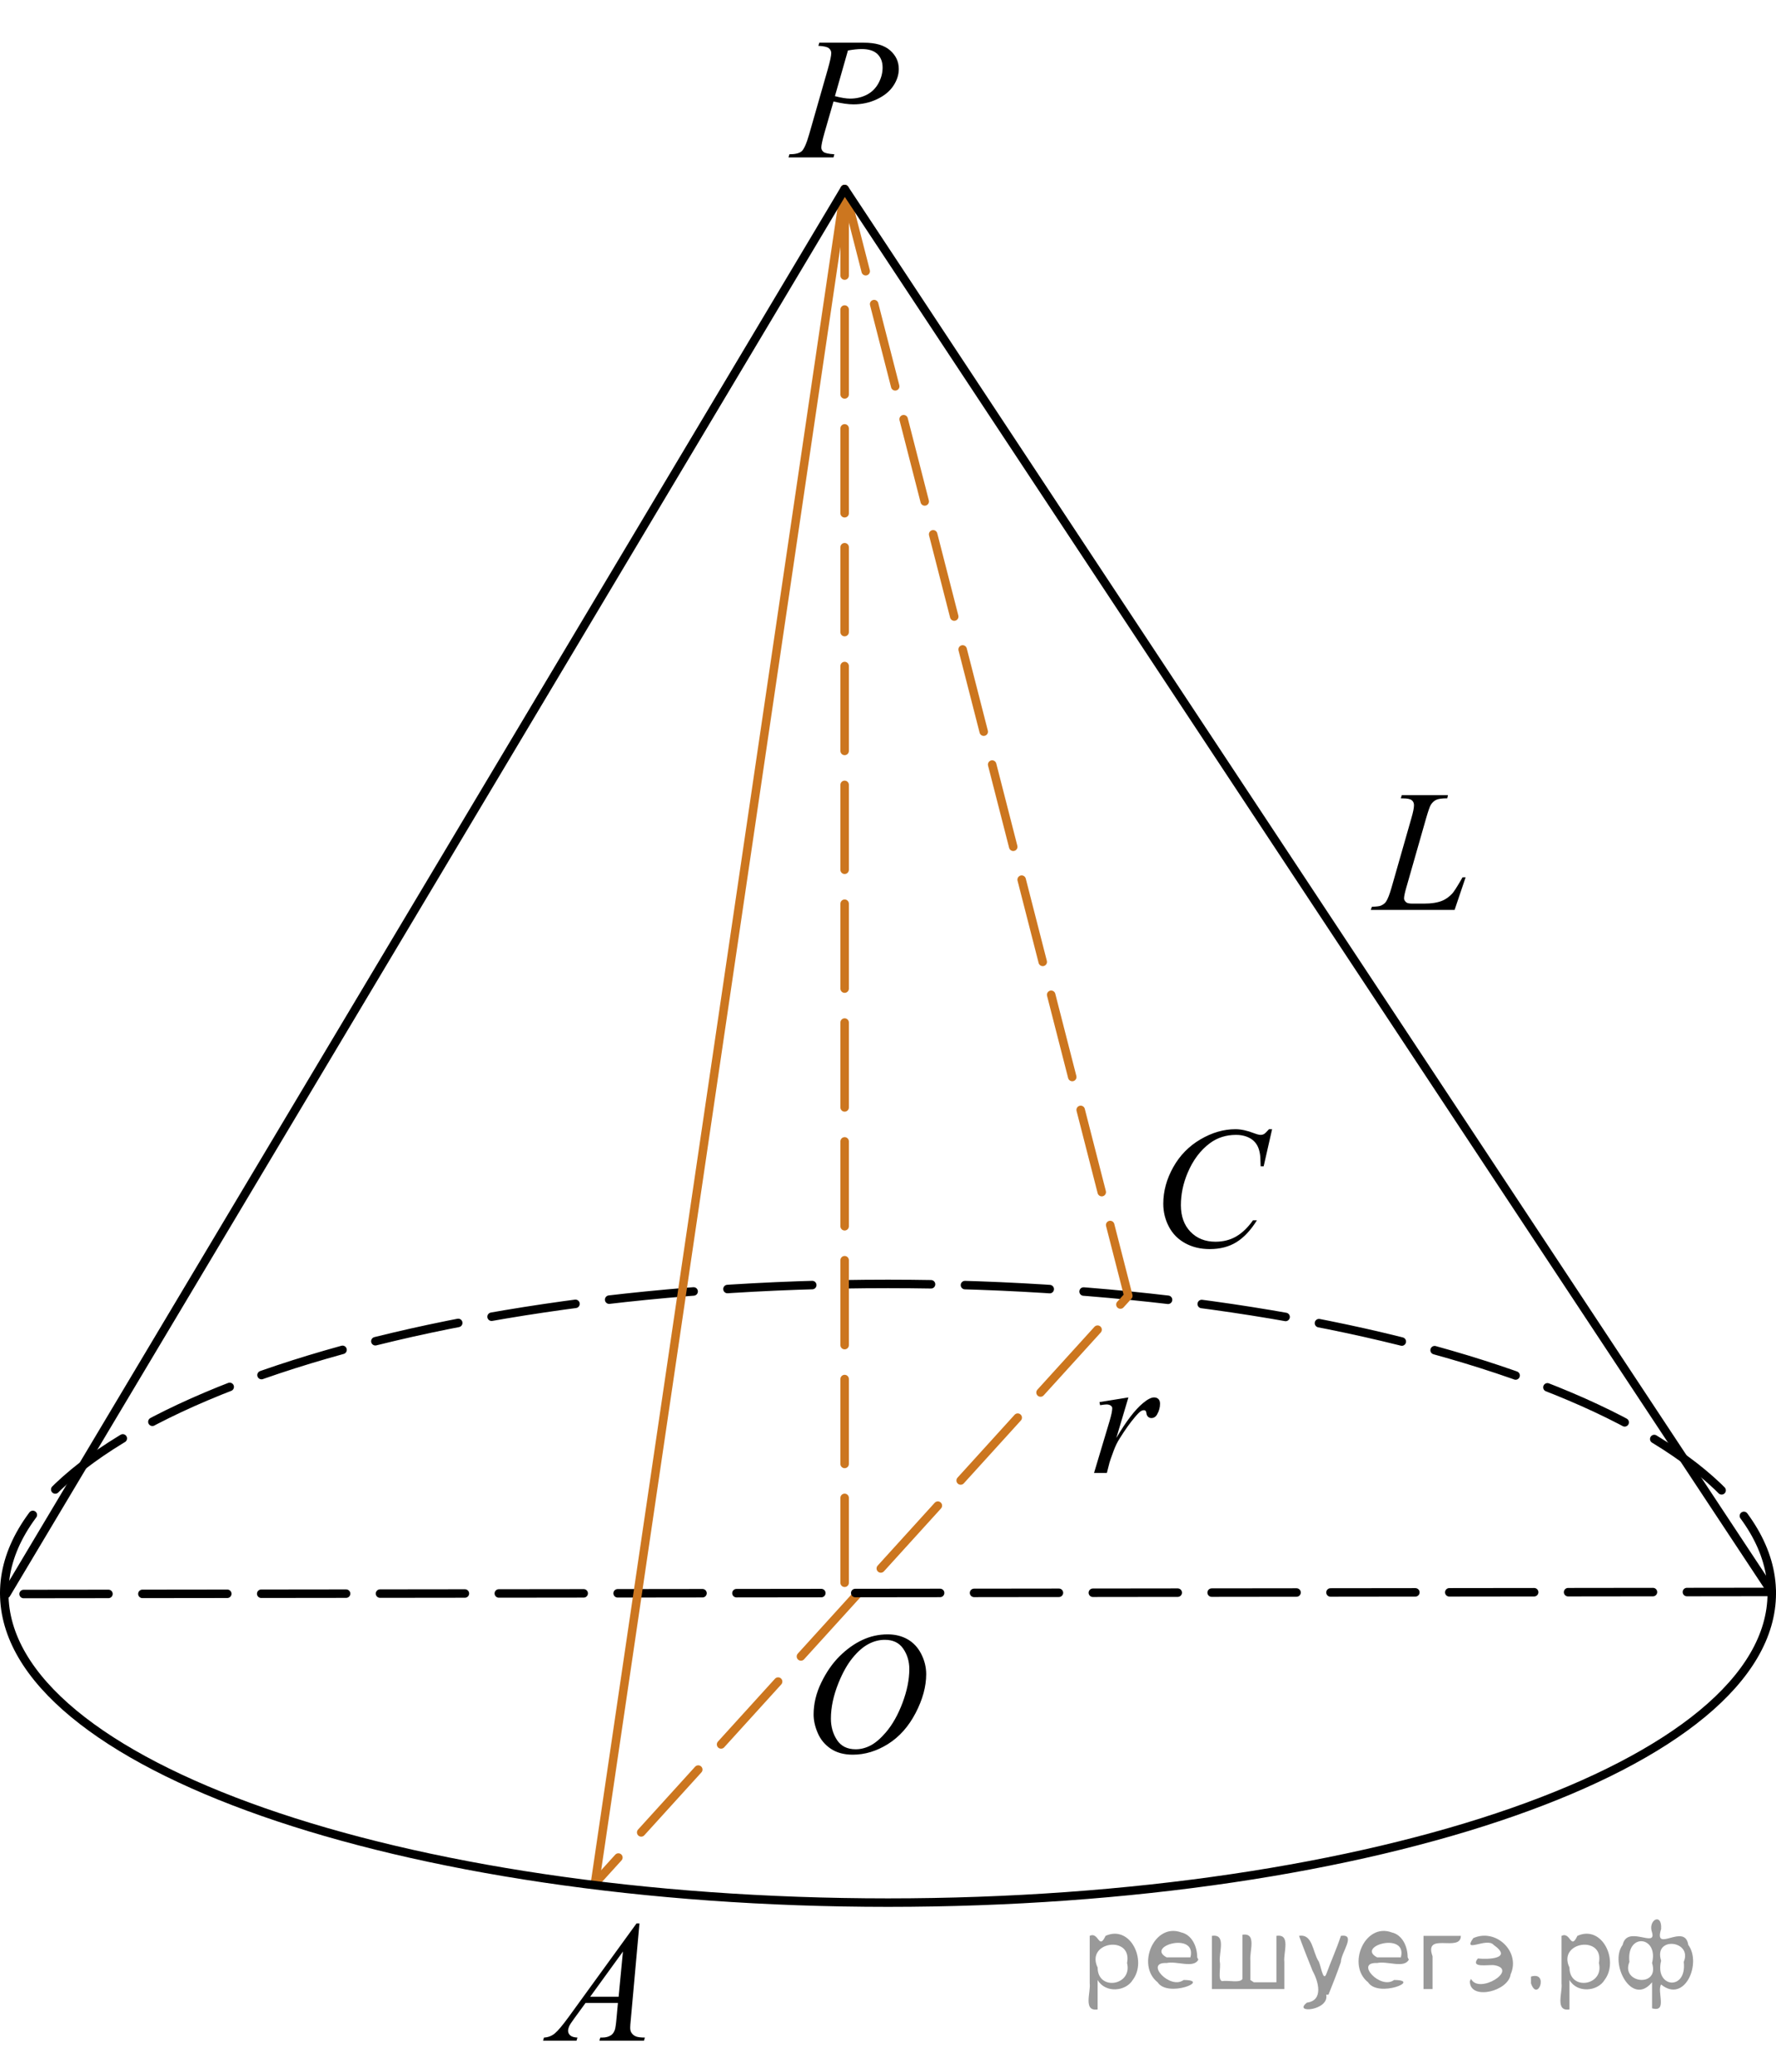 <?xml version="1.0" encoding="utf-8"?>
<!-- Generator: Adobe Illustrator 16.0.0, SVG Export Plug-In . SVG Version: 6.00 Build 0)  -->
<!DOCTYPE svg PUBLIC "-//W3C//DTD SVG 1.1//EN" "http://www.w3.org/Graphics/SVG/1.1/DTD/svg11.dtd">
<svg version="1.1" id="Слой_1" xmlns="http://www.w3.org/2000/svg" xmlns:xlink="http://www.w3.org/1999/xlink" x="0px" y="0px"
	 width="156.959px" height="183.106px" viewBox="-46.806 -20.548 156.959 183.106"
	 enable-background="new -46.806 -20.548 156.959 183.106" xml:space="preserve">
<path fill="none" stroke="#000000" stroke-width="0.75" stroke-linecap="round" stroke-linejoin="round" stroke-miterlimit="8" stroke-dasharray="7.5,3" d="
	M-46.431,120.229c0-15.096,34.969-27.332,78.104-27.332c43.136,0,78.105,12.236,78.105,27.332"/>
<line fill="none" stroke="#CC761F" stroke-width="0.75" stroke-linecap="round" stroke-linejoin="round" stroke-miterlimit="8" stroke-dasharray="7.5,3" x1="27.841" y1="-3.698" x2="27.841" y2="120.265"/>
<polyline fill="none" stroke="#CC761F" stroke-width="0.75" stroke-linecap="round" stroke-linejoin="round" stroke-miterlimit="8" stroke-dasharray="7.5,3" points="
	27.841,-3.849 52.913,93.947 5.775,145.86 "/>
<line fill="none" stroke="#000000" stroke-width="0.75" stroke-linecap="round" stroke-linejoin="round" stroke-miterlimit="8" stroke-dasharray="7.5,3" x1="109.779" y1="120.113" x2="-46.251" y2="120.297"/>
<line fill="none" stroke="#CC761F" stroke-width="0.75" stroke-linecap="round" stroke-linejoin="round" stroke-miterlimit="8" x1="5.775" y1="145.86" x2="27.841" y2="-3.849"/>
<polyline fill="none" stroke="#000000" stroke-width="0.75" stroke-linecap="round" stroke-linejoin="round" stroke-miterlimit="8" points="
	-46.251,120.297 27.841,-3.849 109.779,120.113 "/>
<path fill="none" stroke="#000000" stroke-width="0.75" stroke-linecap="round" stroke-linejoin="round" stroke-miterlimit="8" d="
	M109.779,120.229c0,15.098-34.969,27.334-78.105,27.334c-43.136,0-78.104-12.236-78.104-27.334"/>
<g>
	<defs>
		<polygon id="SVGID_1_" points="-1.781,162.558 13.33,162.558 13.33,145.86 -1.781,145.86 -1.781,162.558 		"/>
	</defs>
	<clipPath id="SVGID_2_">
		<use xlink:href="#SVGID_1_"  overflow="visible"/>
	</clipPath>
	<g clip-path="url(#SVGID_2_)">
		<path d="M9.709,149.397l-0.76,8.431c-0.04,0.394-0.059,0.652-0.059,0.776c0,0.2,0.037,0.352,0.11,0.456
			c0.094,0.145,0.22,0.252,0.38,0.321c0.16,0.07,0.429,0.105,0.808,0.105l-0.081,0.276h-3.94l0.081-0.276h0.17
			c0.319,0,0.58-0.07,0.782-0.21c0.143-0.095,0.253-0.251,0.332-0.471c0.054-0.154,0.106-0.518,0.155-1.091l0.118-1.286H4.943
			l-1.018,1.398c-0.231,0.313-0.376,0.539-0.435,0.676c-0.059,0.138-0.089,0.266-0.089,0.385c0,0.16,0.064,0.297,0.192,0.411
			c0.128,0.115,0.339,0.177,0.635,0.188l-0.082,0.276H1.188l0.081-0.276c0.364-0.016,0.685-0.139,0.963-0.37
			c0.278-0.232,0.692-0.727,1.243-1.483l5.977-8.236H9.709z M8.249,151.885l-2.899,3.999h2.516L8.249,151.885z"/>
	</g>
</g>
<g>
	<defs>
		<polygon id="SVGID_3_" points="52.913,93.772 69.404,93.772 69.404,75.694 52.913,75.694 52.913,93.772 		"/>
	</defs>
	<clipPath id="SVGID_4_">
		<use xlink:href="#SVGID_3_"  overflow="visible"/>
	</clipPath>
	<g clip-path="url(#SVGID_4_)">
		<path d="M65.619,79.226l-0.746,3.279h-0.266l-0.029-0.821c-0.025-0.299-0.082-0.565-0.17-0.8
			c-0.088-0.233-0.221-0.437-0.398-0.608s-0.401-0.307-0.672-0.403s-0.571-0.146-0.9-0.146c-0.881,0-1.651,0.244-2.311,0.731
			c-0.841,0.623-1.501,1.502-1.978,2.637c-0.394,0.937-0.59,1.885-0.59,2.846c0,0.981,0.283,1.765,0.849,2.35
			s1.302,0.877,2.207,0.877c0.684,0,1.293-0.154,1.827-0.463c0.534-0.309,1.03-0.784,1.487-1.427h0.347
			c-0.542,0.872-1.142,1.513-1.801,1.924c-0.659,0.411-1.449,0.616-2.369,0.616c-0.817,0-1.54-0.173-2.17-0.52
			c-0.63-0.346-1.11-0.833-1.439-1.46s-0.495-1.302-0.495-2.024c0-1.105,0.293-2.181,0.878-3.227s1.389-1.867,2.41-2.465
			c1.021-0.598,2.05-0.896,3.089-0.896c0.487,0,1.033,0.117,1.639,0.352c0.266,0.1,0.458,0.149,0.576,0.149s0.222-0.025,0.31-0.075
			s0.236-0.191,0.443-0.426H65.619z"/>
	</g>
</g>
<g>
	<defs>
		<polygon id="SVGID_5_" points="71.863,62.64 85.594,62.64 85.594,45.942 71.863,45.942 71.863,62.64 		"/>
	</defs>
	<clipPath id="SVGID_6_">
		<use xlink:href="#SVGID_5_"  overflow="visible"/>
	</clipPath>
	<g clip-path="url(#SVGID_6_)">
		<path d="M81.749,59.847h-7.411l0.103-0.276c0.394-0.01,0.656-0.042,0.789-0.097c0.207-0.09,0.359-0.207,0.458-0.352
			c0.152-0.229,0.314-0.643,0.486-1.241l1.763-6.166c0.147-0.508,0.222-0.882,0.222-1.121c0-0.189-0.068-0.336-0.203-0.441
			c-0.136-0.104-0.39-0.157-0.764-0.157c-0.083,0-0.149-0.002-0.199-0.007l0.089-0.277h4.078L81.1,49.989
			c-0.457,0-0.782,0.045-0.974,0.134c-0.191,0.09-0.352,0.237-0.479,0.441c-0.089,0.135-0.233,0.553-0.436,1.256l-1.732,6.061
			c-0.133,0.458-0.199,0.777-0.199,0.957c0,0.12,0.066,0.234,0.199,0.344c0.083,0.075,0.272,0.112,0.567,0.112h0.967
			c0.702,0,1.261-0.089,1.674-0.269c0.305-0.134,0.585-0.336,0.841-0.605c0.138-0.149,0.381-0.521,0.729-1.113l0.192-0.336h0.272
			L81.749,59.847z"/>
	</g>
</g>
<g>
	<defs>
		<polygon id="SVGID_7_" points="20.287,-3.849 35.396,-3.849 35.396,-20.548 20.287,-20.548 20.287,-3.849 		"/>
	</defs>
	<clipPath id="SVGID_8_">
		<use xlink:href="#SVGID_7_"  overflow="visible"/>
	</clipPath>
	<g clip-path="url(#SVGID_8_)">
		<path d="M25.603-16.775h3.939c1.033,0,1.806,0.226,2.317,0.677c0.512,0.451,0.768,1,0.768,1.648c0,0.513-0.163,1.011-0.487,1.495
			c-0.325,0.483-0.807,0.876-1.446,1.177s-1.331,0.452-2.073,0.452c-0.463,0-1.051-0.085-1.764-0.254L26.06-8.815
			c-0.187,0.658-0.28,1.091-0.28,1.3c0,0.16,0.066,0.292,0.199,0.396c0.133,0.105,0.45,0.172,0.952,0.202L26.857-6.64H22.88
			l0.081-0.276c0.521,0,0.884-0.091,1.088-0.273c0.204-0.182,0.425-0.684,0.661-1.506l1.652-5.77
			c0.196-0.692,0.295-1.156,0.295-1.39c0-0.174-0.07-0.319-0.21-0.434c-0.141-0.114-0.449-0.184-0.926-0.209L25.603-16.775z
			 M26.983-12.052c0.556,0.145,1.003,0.217,1.343,0.217c0.536,0,1.024-0.112,1.464-0.336c0.44-0.224,0.785-0.561,1.033-1.009
			c0.249-0.449,0.373-0.915,0.373-1.397c0-0.503-0.152-0.902-0.458-1.196c-0.305-0.294-0.767-0.441-1.387-0.441
			c-0.335,0-0.74,0.042-1.218,0.127L26.983-12.052z"/>
	</g>
</g>
<g>
	<defs>
		<polygon id="SVGID_9_" points="22.132,138.443 38.624,138.443 38.624,120.297 22.132,120.297 22.132,138.443 		"/>
	</defs>
	<clipPath id="SVGID_10_">
		<use xlink:href="#SVGID_9_"  overflow="visible"/>
	</clipPath>
	<g clip-path="url(#SVGID_10_)">
		<path d="M31.645,123.861c0.665,0,1.253,0.146,1.765,0.438c0.512,0.293,0.912,0.726,1.203,1.298c0.29,0.572,0.436,1.165,0.436,1.78
			c0,1.09-0.312,2.233-0.934,3.43c-0.623,1.197-1.436,2.111-2.439,2.741s-2.043,0.944-3.115,0.944c-0.772,0-1.419-0.174-1.938-0.521
			c-0.52-0.347-0.903-0.806-1.151-1.375c-0.249-0.57-0.373-1.122-0.373-1.657c0-0.95,0.226-1.889,0.676-2.815
			s0.987-1.702,1.612-2.324s1.292-1.101,2.001-1.436C30.095,124.029,30.848,123.861,31.645,123.861z M31.394,124.342
			c-0.492,0-0.973,0.123-1.442,0.371c-0.471,0.247-0.937,0.652-1.399,1.214c-0.462,0.563-0.878,1.299-1.247,2.208
			c-0.453,1.12-0.679,2.178-0.679,3.172c0,0.71,0.18,1.338,0.538,1.886c0.359,0.547,0.911,0.821,1.654,0.821
			c0.447,0,0.887-0.113,1.317-0.338s0.879-0.609,1.347-1.154c0.586-0.685,1.078-1.559,1.477-2.621
			c0.398-1.062,0.598-2.053,0.598-2.973c0-0.68-0.18-1.28-0.539-1.803S32.118,124.342,31.394,124.342z"/>
	</g>
</g>
<g>
	<g>
		<defs>
			<rect id="SVGID_11_" x="46.793" y="100.04" width="12.42" height="12.422"/>
		</defs>
		<clipPath id="SVGID_12_">
			<use xlink:href="#SVGID_11_"  overflow="visible"/>
		</clipPath>
		<g clip-path="url(#SVGID_12_)">
		</g>
	</g>
	<g>
		<defs>
			<polygon id="SVGID_13_" points="47.014,112.337 59.434,112.337 59.434,99.985 47.014,99.985 47.014,112.337 			"/>
		</defs>
		<clipPath id="SVGID_14_">
			<use xlink:href="#SVGID_13_"  overflow="visible"/>
		</clipPath>
		<g clip-path="url(#SVGID_14_)">
			<path d="M50.362,103.338l2.558-0.413l-1.067,3.583c0.864-1.47,1.65-2.496,2.356-3.081c0.4-0.334,0.727-0.502,0.979-0.502
				c0.163,0,0.292,0.049,0.386,0.145s0.141,0.234,0.141,0.416c0,0.324-0.084,0.634-0.252,0.929
				c-0.118,0.222-0.289,0.332-0.512,0.332c-0.113,0-0.211-0.037-0.292-0.11c-0.082-0.074-0.133-0.188-0.152-0.34
				c-0.01-0.093-0.032-0.154-0.066-0.184c-0.04-0.04-0.087-0.06-0.142-0.06c-0.084,0-0.163,0.02-0.236,0.06
				c-0.129,0.068-0.324,0.26-0.586,0.574c-0.41,0.482-0.855,1.106-1.334,1.873c-0.208,0.324-0.386,0.69-0.534,1.098
				c-0.208,0.561-0.326,0.897-0.355,1.01l-0.237,0.929h-1.134l1.371-4.577c0.158-0.53,0.237-0.909,0.237-1.135
				c0-0.089-0.037-0.162-0.111-0.222c-0.099-0.078-0.23-0.118-0.393-0.118c-0.104,0-0.294,0.022-0.57,0.066L50.362,103.338z"/>
		</g>
	</g>
</g>
<g style="stroke:none;fill:#000;fill-opacity:0.4" > <path d="m 50.2,154.5 c 0,0.8 0,1.6 0,2.5 -1.3,0.2 -0.6,-1.5 -0.7,-2.3 0,-1.4 0,-2.8 0,-4.2 0.8,-0.4 0.8,1.3 1.4,0.0 2.2,-1.0 3.7,2.2 2.4,3.9 -0.6,1.0 -2.4,1.2 -3.1,0.0 z m 2.6,-1.6 c 0.5,-2.5 -3.7,-1.9 -2.6,0.4 0.0,2.1 3.1,1.6 2.6,-0.4 z" /> <path d="m 59.1,152.6 c -0.4,0.8 -1.9,0.1 -2.8,0.3 -2.0,-0.1 0.3,2.4 1.5,1.5 2.5,0.0 -1.4,1.6 -2.3,0.2 -1.9,-1.5 -0.3,-5.3 2.1,-4.4 0.9,0.2 1.4,1.2 1.4,2.2 z m -0.7,-0.2 c 0.6,-2.3 -4.0,-1.0 -2.1,0.0 0.7,0 1.4,-0.0 2.1,-0.0 z" /> <path d="m 64.0,154.6 c 0.6,0 1.3,0 2.0,0 0,-1.3 0,-2.7 0,-4.1 1.3,-0.2 0.6,1.5 0.7,2.3 0,0.8 0,1.6 0,2.4 -2.1,0 -4.2,0 -6.4,0 0,-1.5 0,-3.1 0,-4.7 1.3,-0.2 0.6,1.5 0.7,2.3 0.1,0.5 -0.2,1.6 0.2,1.7 0.5,-0.1 1.6,0.2 1.8,-0.2 0,-1.3 0,-2.6 0,-3.9 1.3,-0.2 0.6,1.5 0.7,2.3 0,0.5 0,1.1 0,1.7 z" /> <path d="m 70.4,155.7 c 0.3,1.4 -3.0,1.7 -1.7,0.7 1.5,-0.2 1.0,-1.9 0.5,-2.8 -0.4,-1.0 -0.8,-2.0 -1.2,-3.1 1.2,-0.2 1.2,1.4 1.7,2.2 0.2,0.2 0.4,1.9 0.7,1.2 0.4,-1.1 0.9,-2.2 1.3,-3.4 1.4,-0.2 0.0,1.5 -0.0,2.3 -0.3,0.9 -0.7,1.9 -1.1,2.9 z" /> <path d="m 77.7,152.6 c -0.4,0.8 -1.9,0.1 -2.8,0.3 -2.0,-0.1 0.3,2.4 1.5,1.5 2.5,0.0 -1.4,1.6 -2.3,0.2 -1.9,-1.5 -0.3,-5.3 2.1,-4.4 0.9,0.2 1.4,1.2 1.4,2.2 z m -0.7,-0.2 c 0.6,-2.3 -4.0,-1.0 -2.1,0.0 0.7,0 1.4,-0.0 2.1,-0.0 z" /> <path d="m 79.0,155.2 c 0,-1.5 0,-3.1 0,-4.7 1.1,0 2.2,0 3.3,0 0.0,1.5 -3.3,-0.4 -2.5,1.8 0,0.9 0,1.9 0,2.9 -0.2,0 -0.5,0 -0.7,0 z" /> <path d="m 83.2,154.3 c 0.7,1.4 4.2,-0.8 2.1,-1.2 -0.5,-0.1 -2.2,0.3 -1.5,-0.6 1.0,0.1 3.1,0.0 1.4,-1.2 -0.6,-0.7 -2.8,0.8 -1.8,-0.6 2.0,-0.9 4.2,1.2 3.3,3.2 -0.2,1.5 -3.5,2.3 -3.6,0.7 l 0,-0.1 0,-0.0 0,0 z" /> <path d="m 88.5,154.1 c 1.6,-0.5 0.6,2.3 -0.0,0.6 -0.0,-0.2 0.0,-0.4 0.0,-0.6 z" /> <path d="m 91.9,154.5 c 0,0.8 0,1.6 0,2.5 -1.3,0.2 -0.6,-1.5 -0.7,-2.3 0,-1.4 0,-2.8 0,-4.2 0.8,-0.4 0.8,1.3 1.4,0.0 2.2,-1.0 3.7,2.2 2.4,3.9 -0.6,1.0 -2.4,1.2 -3.1,0.0 z m 2.6,-1.6 c 0.5,-2.5 -3.7,-1.9 -2.6,0.4 0.0,2.1 3.1,1.6 2.6,-0.4 z" /> <path d="m 97.2,152.8 c -0.8,1.9 2.7,2.3 2.0,0.1 0.6,-2.4 -2.3,-2.7 -2.0,-0.1 z m 2.0,4.2 c 0,-0.8 0,-1.6 0,-2.4 -1.8,2.2 -3.8,-1.7 -2.6,-3.3 0.4,-1.8 3.0,0.3 2.6,-1.1 -0.4,-1.1 0.9,-1.8 0.8,-0.3 -0.7,2.2 2.1,-0.6 2.4,1.4 1.2,1.6 -0.3,5.2 -2.4,3.5 -0.4,0.6 0.6,2.5 -0.8,2.1 z m 2.8,-4.2 c 0.8,-1.9 -2.7,-2.3 -2.0,-0.1 -0.6,2.4 2.3,2.7 2.0,0.1 z" /> </g></svg>

<!--File created and owned by https://sdamgia.ru. Copying is prohibited. All rights reserved.-->
